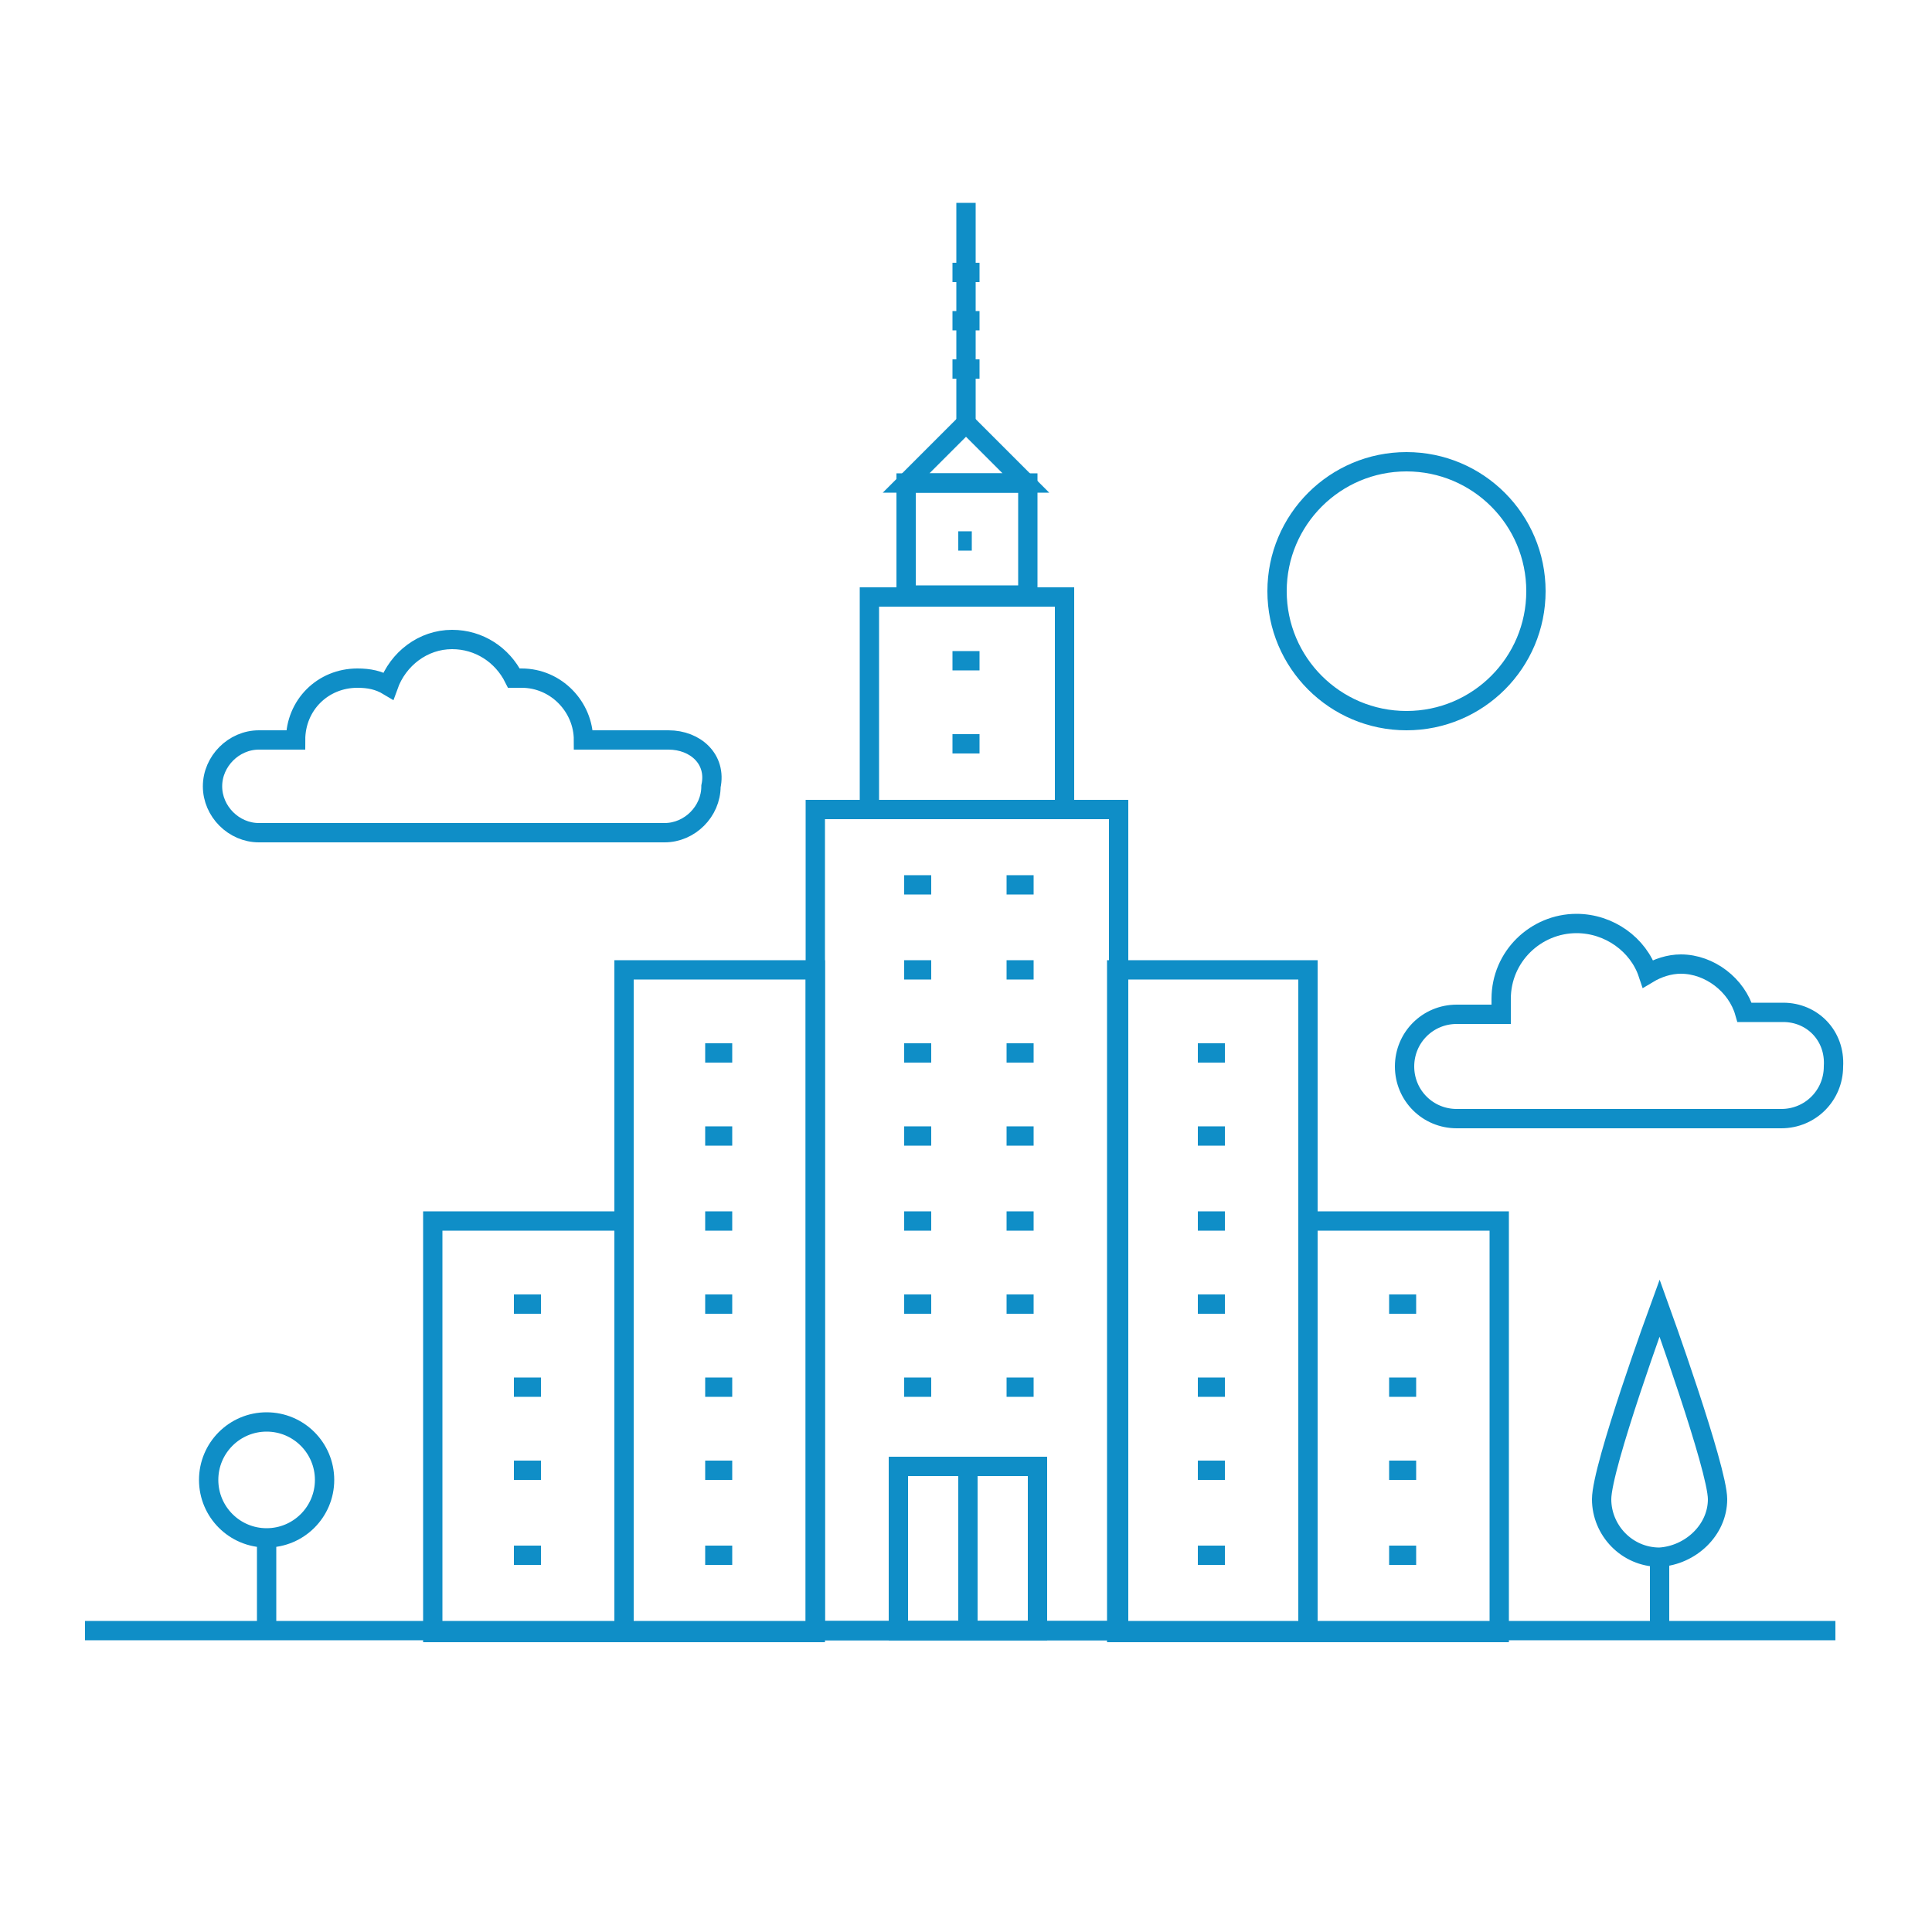 <svg version="1.1" baseProfile="basic" id="city" role="presentation" alt=""
	 xmlns="http://www.w3.org/2000/svg" xmlns:xlink="http://www.w3.org/1999/xlink" x="0px" y="0px" height="130" width="130" 
	 viewBox="0 0 100 100" xml:space="preserve">
<style type="text/css">
<![CDATA[
	.st0{fill:none;stroke:#0f8ec7; }
]]>
</style>
<g>
	<rect x="67.7" y="63.2" class="st0" width="9.9" height="21.3"/>
	<rect x="22.4" y="63.2" class="st0" width="9.9" height="21.3"/>
	<rect x="46.9" y="25" class="st0" width="6.3" height="5.8"/>
	<rect x="45" y="30.9" class="st0" width="10.1" height="11"/>
	<rect x="57.8" y="50.2" class="st0" width="9.9" height="34.3"/>
	<rect x="32.3" y="50.2" class="st0" width="9.9" height="34.3"/>
	<rect x="42.2" y="41.9" class="st0" width="15.7" height="42.5"/>
	<polygon class="st0" points="50,21.9 46.9,25 53.1,25 	"/>
	<line class="st0" x1="50" y1="21.9" x2="50" y2="10.5"/>
	<line class="st0" x1="4.4" y1="84.4" x2="95" y2="84.4"/>
	<line class="st0" x1="13.8" y1="84.4" x2="13.8" y2="79.9"/>
	<circle class="st0" cx="13.8" cy="76.6" r="3"/>
	<line class="st0" x1="85.9" y1="84.4" x2="85.9" y2="80.9"/>
	<line class="st0" x1="49.6" y1="28" x2="50.3" y2="28"/>
	<rect x="46.5" y="75.9" class="st0" width="7.2" height="8.5"/>
	<line class="st0" x1="50.1" y1="76.2" x2="50.1" y2="84.4"/>
	<line class="st0" x1="49.3" y1="16.6" x2="50.7" y2="16.6"/>
	<line class="st0" x1="49.3" y1="14.1" x2="50.7" y2="14.1"/>
	<line class="st0" x1="49.3" y1="19.1" x2="50.7" y2="19.1"/>
	<path class="st0" d="M88.9,77.6c0-1.6-3-9.9-3-9.9s-3,8.2-3,9.9c0,1.6,1.3,3,3,3C87.5,80.5,88.9,79.2,88.9,77.6z"/>
	<path class="st0" d="M34.6,38.3c-0.1,0-2.4,0-4.4,0c0-1.7-1.4-3.2-3.2-3.2c-0.1,0-0.2,0-0.4,0c-0.6-1.2-1.8-2-3.2-2
		c-1.5,0-2.8,1-3.3,2.4c-0.5-0.3-1-0.4-1.6-0.4c-1.8,0-3.2,1.4-3.2,3.2c-0.6,0-1.8,0-1.9,0c-1.3,0-2.4,1.1-2.4,2.4
		c0,1.3,1.1,2.4,2.4,2.4c0.4,0,20.5,0,21,0c1.3,0,2.4-1.1,2.4-2.4C37.1,39.3,36,38.3,34.6,38.3z"/>
	<path class="st0" d="M92.3,52.4c-0.1,0-1.5,0-2,0c-0.4-1.4-1.8-2.5-3.3-2.5c-0.6,0-1.2,0.2-1.7,0.5c-0.5-1.5-2-2.6-3.7-2.6
		c-2.1,0-3.9,1.7-3.9,3.9v0.8c-1.3,0-2.2,0-2.3,0c-1.5,0-2.7,1.2-2.7,2.7c0,1.5,1.2,2.7,2.7,2.7c0.5,0,16.3,0,16.8,0
		c1.5,0,2.7-1.2,2.7-2.7C95,53.6,93.8,52.4,92.3,52.4z"/>
	<circle class="st0" cx="72.8" cy="30.6" r="6.7"/>
	<line class="st0" x1="49.3" y1="34.2" x2="50.7" y2="34.2"/>
	<line class="st0" x1="49.3" y1="38.5" x2="50.7" y2="38.5"/>
	<line class="st0" x1="62" y1="80.5" x2="63.4" y2="80.5"/>
	<line class="st0" x1="62" y1="76.1" x2="63.4" y2="76.1"/>
	<line class="st0" x1="62" y1="71.8" x2="63.4" y2="71.8"/>
	<line class="st0" x1="62" y1="67.5" x2="63.4" y2="67.5"/>
	<line class="st0" x1="71.9" y1="80.5" x2="73.3" y2="80.5"/>
	<line class="st0" x1="71.9" y1="76.1" x2="73.3" y2="76.1"/>
	<line class="st0" x1="71.9" y1="71.8" x2="73.3" y2="71.8"/>
	<line class="st0" x1="71.9" y1="67.5" x2="73.3" y2="67.5"/>
	<line class="st0" x1="26.6" y1="80.5" x2="28" y2="80.5"/>
	<line class="st0" x1="26.6" y1="76.1" x2="28" y2="76.1"/>
	<line class="st0" x1="26.6" y1="71.8" x2="28" y2="71.8"/>
	<line class="st0" x1="26.6" y1="67.5" x2="28" y2="67.5"/>
	<line class="st0" x1="62" y1="63.2" x2="63.4" y2="63.2"/>
	<line class="st0" x1="62" y1="54.5" x2="63.4" y2="54.5"/>
	<line class="st0" x1="62" y1="58.8" x2="63.4" y2="58.8"/>
	<g>
		<line class="st0" x1="36.5" y1="80.5" x2="37.9" y2="80.5"/>
		<line class="st0" x1="36.5" y1="76.1" x2="37.9" y2="76.1"/>
		<line class="st0" x1="36.5" y1="71.8" x2="37.9" y2="71.8"/>
		<line class="st0" x1="36.5" y1="67.5" x2="37.9" y2="67.5"/>
		<line class="st0" x1="36.5" y1="63.2" x2="37.9" y2="63.2"/>
		<line class="st0" x1="36.5" y1="54.5" x2="37.9" y2="54.5"/>
		<line class="st0" x1="36.5" y1="58.8" x2="37.9" y2="58.8"/>
	</g>
	<line class="st0" x1="46.8" y1="71.8" x2="48.2" y2="71.8"/>
	<line class="st0" x1="46.8" y1="67.5" x2="48.2" y2="67.5"/>
	<line class="st0" x1="46.8" y1="63.2" x2="48.2" y2="63.2"/>
	<line class="st0" x1="46.8" y1="58.8" x2="48.2" y2="58.8"/>
	<line class="st0" x1="46.8" y1="54.5" x2="48.2" y2="54.5"/>
	<line class="st0" x1="46.8" y1="45.8" x2="48.2" y2="45.8"/>
	<line class="st0" x1="46.8" y1="50.2" x2="48.2" y2="50.2"/>
	<line class="st0" x1="52.1" y1="71.8" x2="53.5" y2="71.8"/>
	<line class="st0" x1="52.1" y1="67.5" x2="53.5" y2="67.5"/>
	<line class="st0" x1="52.1" y1="63.2" x2="53.5" y2="63.2"/>
	<line class="st0" x1="52.1" y1="58.8" x2="53.5" y2="58.8"/>
	<line class="st0" x1="52.1" y1="54.5" x2="53.5" y2="54.5"/>
	<line class="st0" x1="52.1" y1="45.8" x2="53.5" y2="45.8"/>
	<line class="st0" x1="52.1" y1="50.2" x2="53.5" y2="50.2"/>
</g>
</svg>
